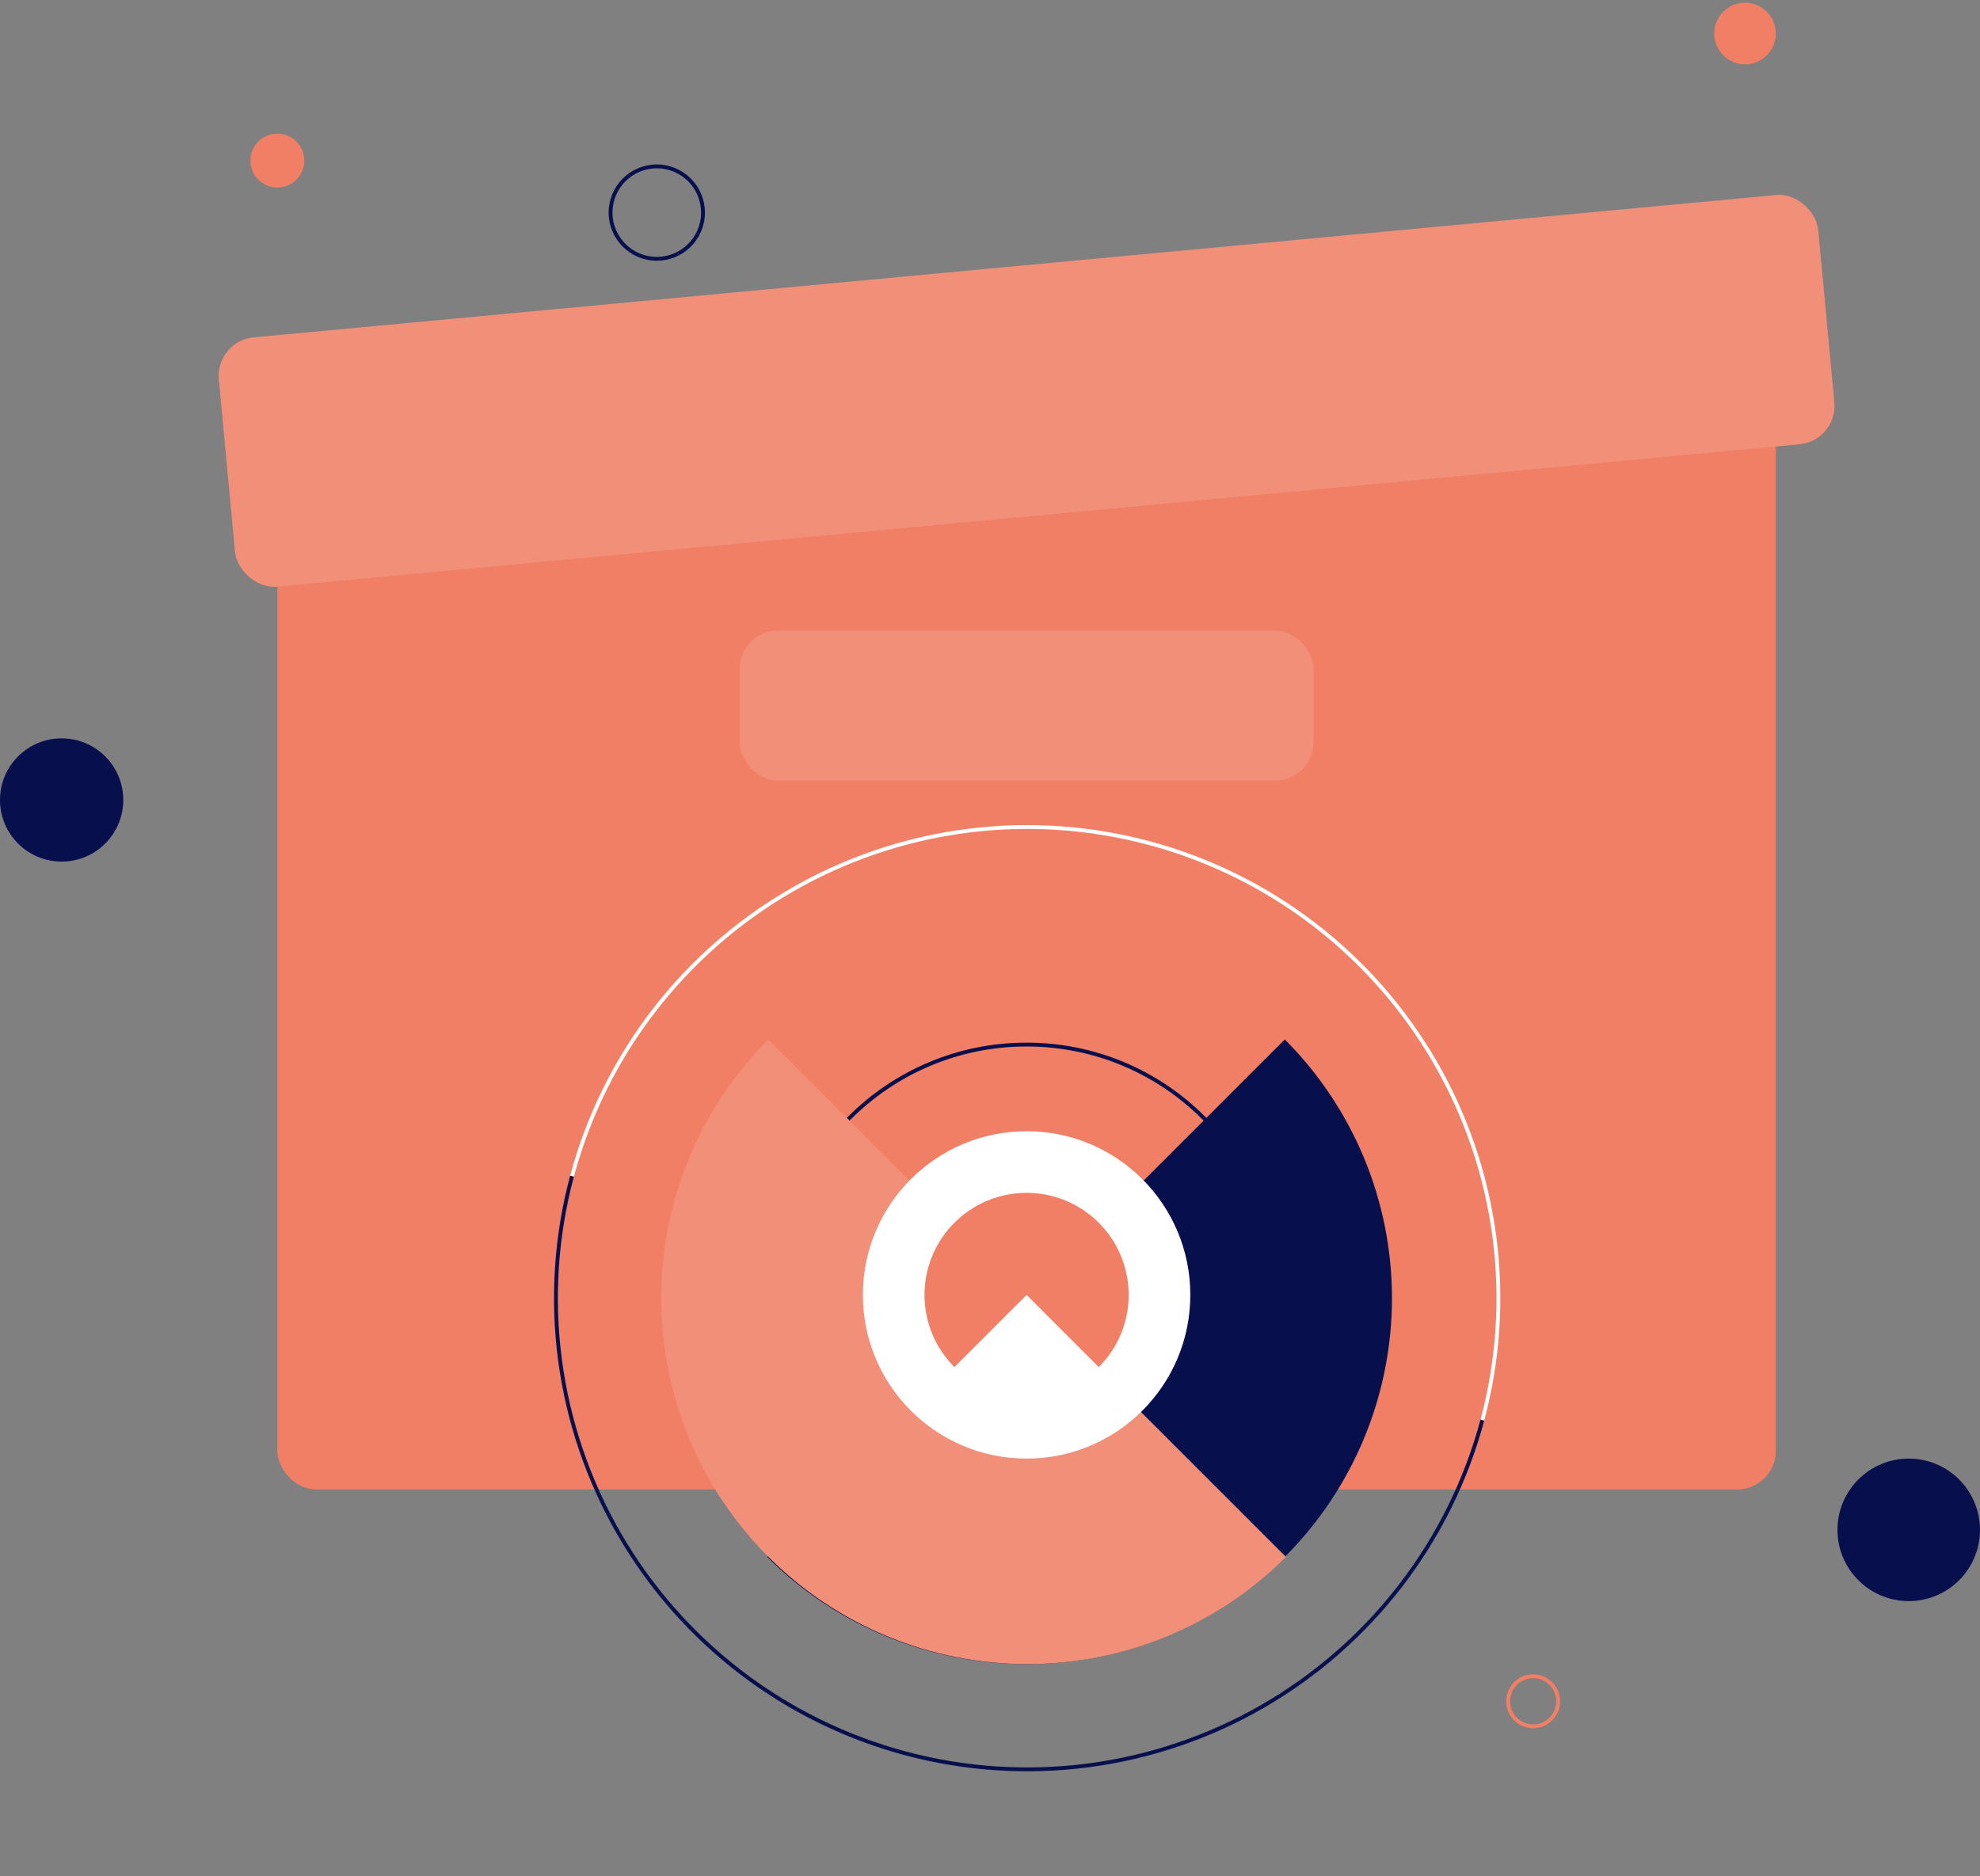 <svg xmlns="http://www.w3.org/2000/svg" fill="none" viewBox="0 0 478 453">
<rect x="0" y="0" width="478" height="453" fill="#808080" stroke="none"/>
<rect fill="#F07F65" rx="9.3" height="263.179" width="361.755" y="96.436" x="66.957"></rect>
<circle stroke-width="0.93" stroke="#070F4D" r="60.447" cy="312.652" cx="247.834"></circle>
<path stroke-width="0.93" stroke="white" d="M138.089 283.998C141.956 269.568 148.627 256.04 157.722 244.188C166.816 232.336 178.156 222.391 191.094 214.921C204.032 207.451 218.315 202.603 233.126 200.653C247.938 198.703 262.989 199.69 277.419 203.556C291.849 207.423 305.377 214.094 317.229 223.188C329.081 232.283 339.026 243.623 346.496 256.561C353.966 269.499 358.814 283.781 360.764 298.593C362.714 313.405 361.728 328.455 357.861 342.886"></path>
<path stroke-width="0.93" stroke="#070F4D" d="M357.86 342.886C353.993 357.316 347.322 370.844 338.228 382.696C329.133 394.548 317.793 404.493 304.855 411.963C291.917 419.432 277.635 424.281 262.823 426.231C248.011 428.181 232.961 427.194 218.53 423.328C204.1 419.461 190.572 412.79 178.72 403.695C166.868 394.601 156.923 383.261 149.453 370.323C141.983 357.385 137.135 343.102 135.185 328.291C133.235 313.479 134.222 298.428 138.088 283.998"></path>
<rect fill="#F28F78" transform="rotate(-5.343 51.965 82.325)" rx="9.3" height="60.447" width="387.794" y="82.325" x="51.965"></rect>
<rect fill="#F28F78" rx="9.3" height="36.269" width="138.564" y="152.233" x="178.555"></rect>
<path fill="#070F4D" d="M310.165 250.971C318.368 259.175 324.876 268.914 329.316 279.633C333.756 290.351 336.041 301.84 336.041 313.441C336.041 325.043 333.756 336.531 329.316 347.25C324.876 357.969 318.368 367.708 310.165 375.912C301.961 384.115 292.222 390.623 281.503 395.063C270.784 399.503 259.296 401.788 247.694 401.788C236.093 401.788 224.604 399.503 213.886 395.063C203.167 390.623 193.428 384.115 185.224 375.912L247.694 313.441L310.165 250.971Z"></path>
<path fill="#F28F78" d="M185.503 250.971C177.3 259.175 170.792 268.914 166.352 279.633C161.912 290.351 159.627 301.84 159.627 313.441C159.627 325.043 161.912 336.531 166.352 347.25C170.792 357.969 177.3 367.708 185.503 375.912C193.707 384.115 203.446 390.623 214.165 395.063C224.884 399.503 236.372 401.788 247.974 401.788C259.575 401.788 271.064 399.503 281.782 395.063C292.501 390.623 302.24 384.115 310.444 375.912L247.974 313.441L185.503 250.971Z"></path>
<circle fill="white" r="39.523" cy="312.651" cx="247.836"></circle>
<path fill="#F07F65" d="M230.407 330.077C226.961 326.631 224.614 322.24 223.663 317.459C222.712 312.679 223.2 307.724 225.065 303.221C226.93 298.718 230.089 294.869 234.142 292.161C238.194 289.453 242.959 288.008 247.833 288.008C252.707 288.008 257.472 289.453 261.525 292.161C265.577 294.869 268.736 298.718 270.601 303.221C272.466 307.724 272.954 312.679 272.003 317.459C271.053 322.24 268.705 326.631 265.259 330.077L247.833 312.652L230.407 330.077Z"></path>
<circle fill="#070F4D" r="14.879" cy="193.151" cx="14.879"></circle>
<circle fill="#F07F65" r="7.44" cy="8.089" cx="421.272"></circle>
<circle fill="#F07F65" r="6.51" cy="38.778" cx="66.955"></circle>
<circle fill="#070F4D" r="17.204" cy="369.379" cx="460.794"></circle>
<circle stroke-width="0.93" stroke="#070F4D" r="11.159" cy="51.333" cx="158.558"></circle>
<circle stroke-width="0.93" stroke="#F07F65" r="6.045" cy="410.763" cx="370.127"></circle>
</svg>
